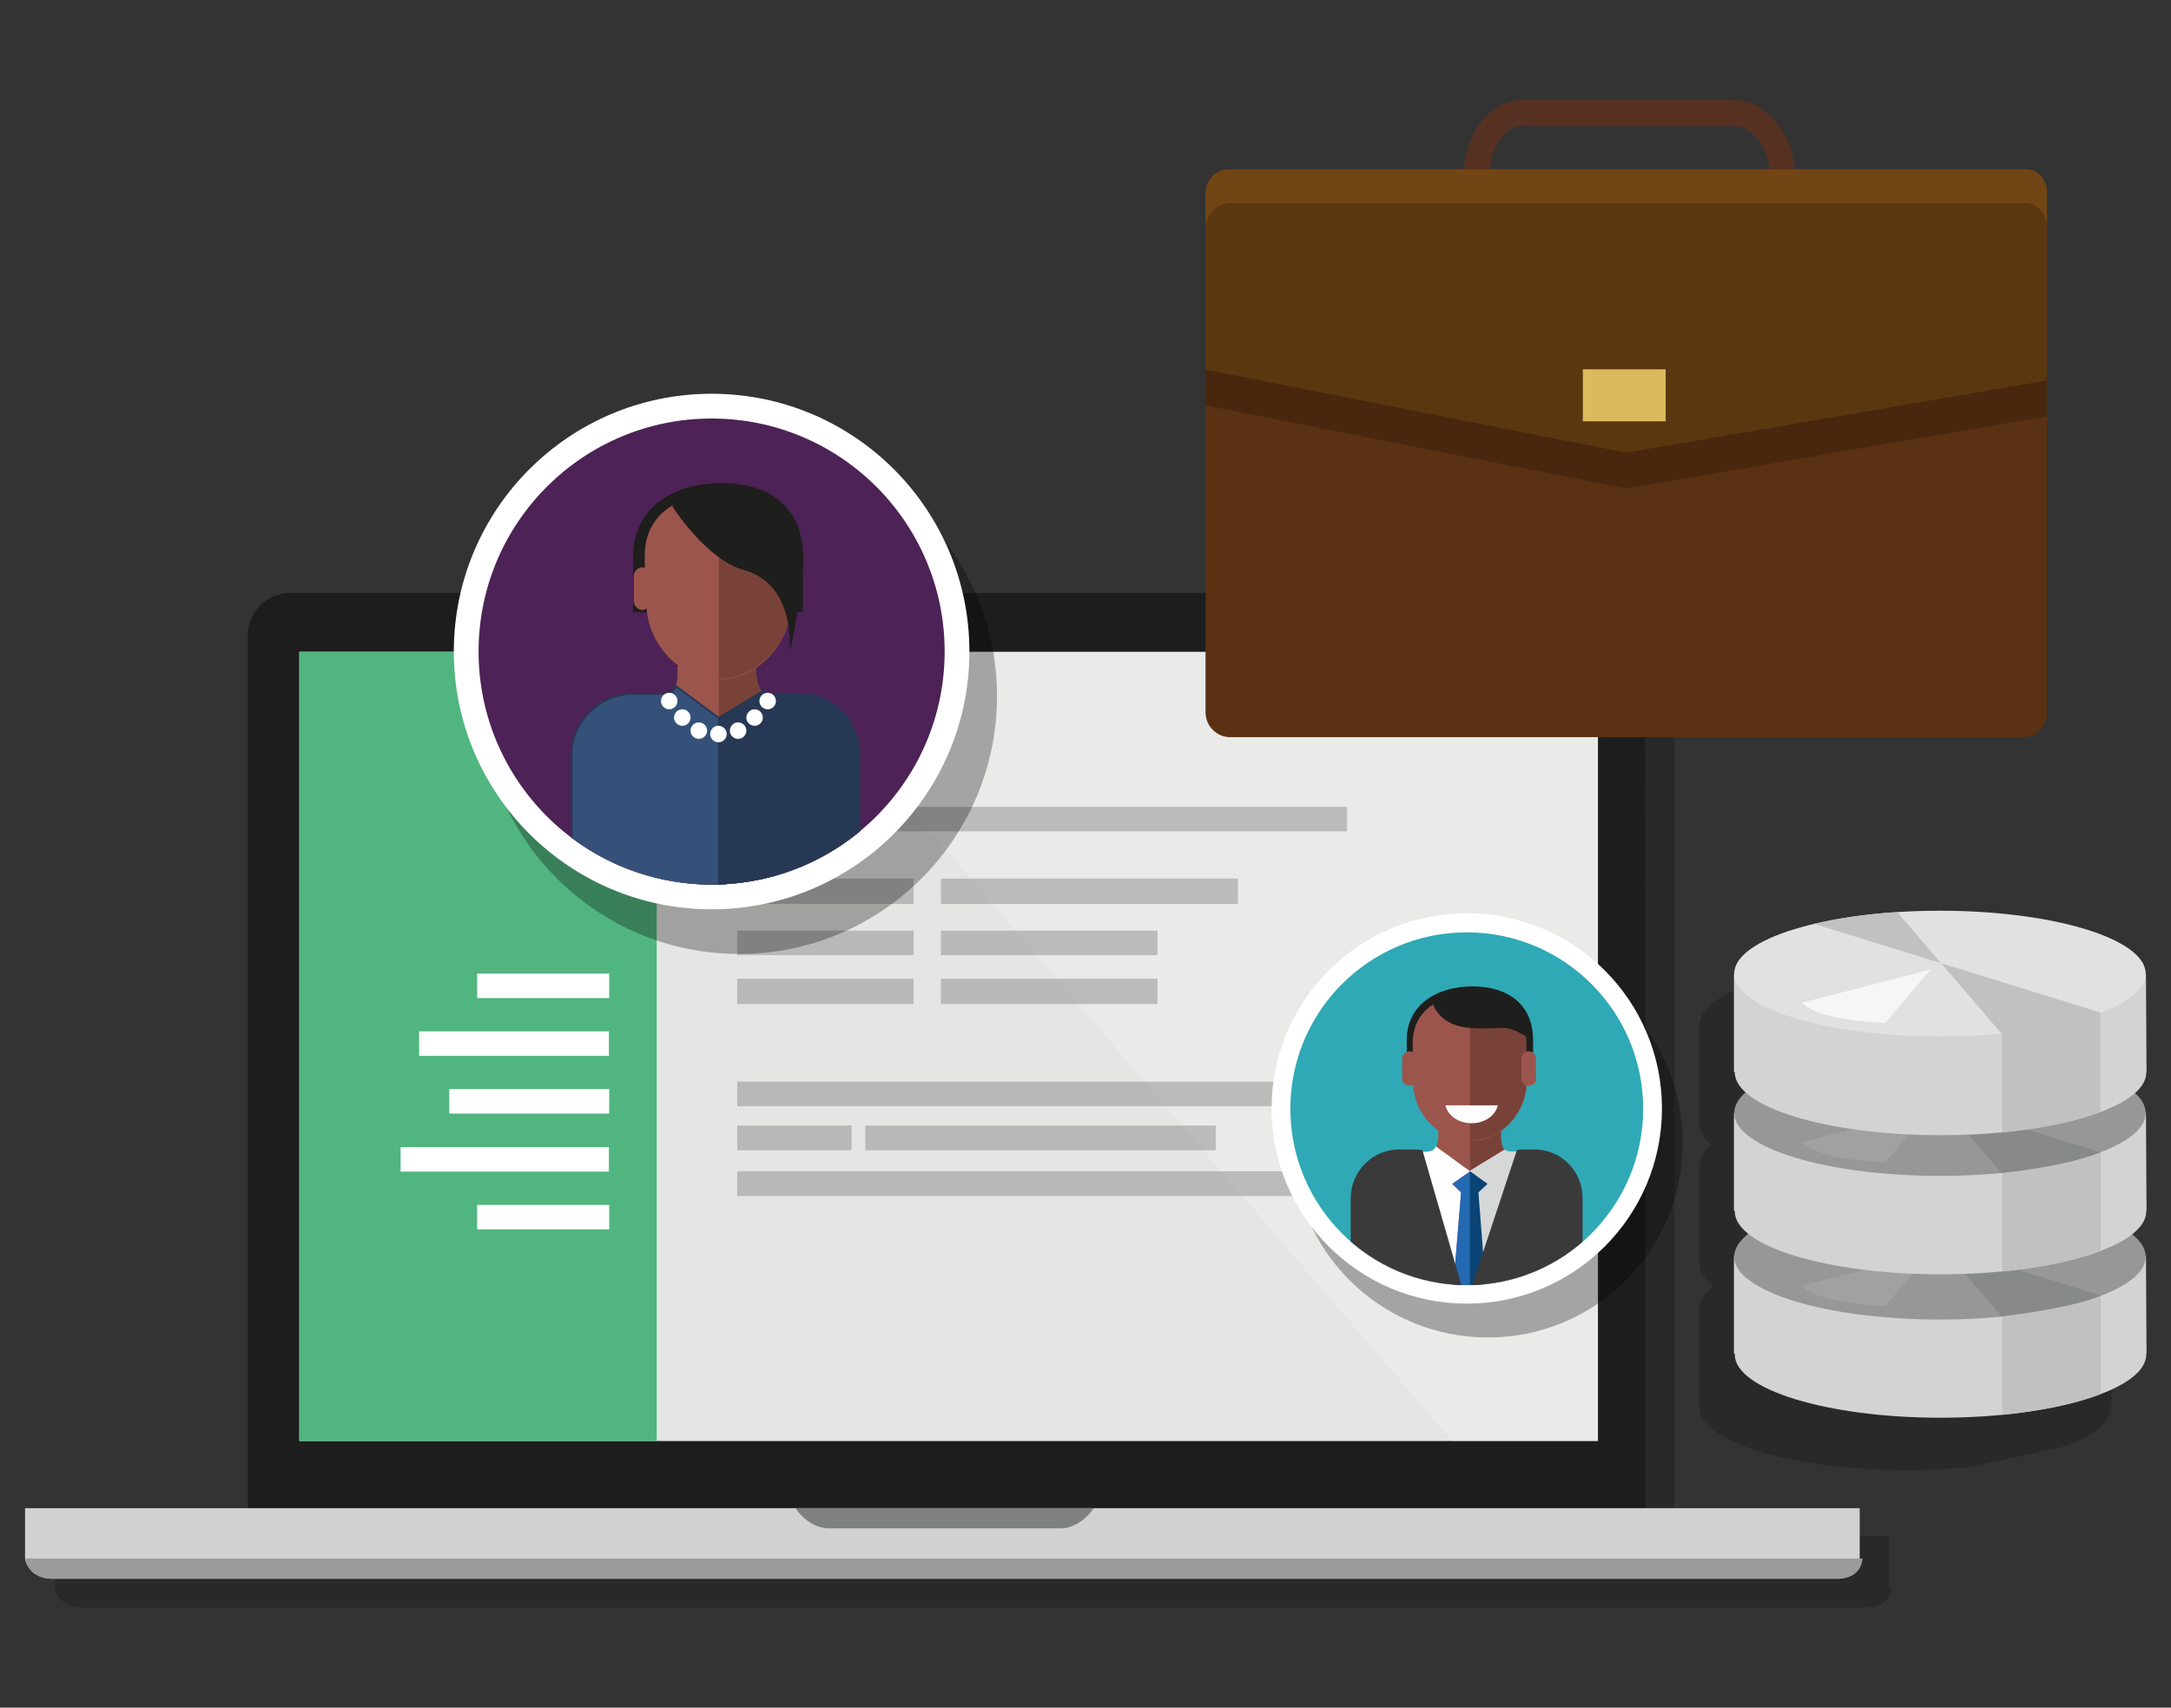 <?xml version="1.0" encoding="utf-8"?>
<!-- Generator: Adobe Illustrator 26.4.1, SVG Export Plug-In . SVG Version: 6.00 Build 0)  -->
<svg version="1.1" id="Layer_1" xmlns="http://www.w3.org/2000/svg" xmlns:xlink="http://www.w3.org/1999/xlink" x="0px" y="0px"
	 viewBox="0 0 763 600.2" style="enable-background:new 0 0 763 600.2;" xml:space="preserve">
<rect x="0" y="0" width="763" height="600.2" fill="#333333" stroke="none"/>
<style type="text/css">
	.st0{opacity:0.2;fill:#020203;enable-background:new    ;}
	.st1{fill:#1D1D1D;}
	.st2{fill:#D1D1D1;}
	.st3{fill:#9C9B9B;}
	.st4{fill:#7F8080;}
	.st5{fill:#E5E5E4;}
	.st6{opacity:0.2;fill:#FFFFFF;enable-background:new    ;}
	.st7{fill:#51B57F;}
	.st8{fill:#FFFFFF;}
	.st9{opacity:0.5;fill:#8C8C8C;enable-background:new    ;}
	.st10{opacity:0.3;fill:#020203;enable-background:new    ;}
	.st11{fill:#4D2256;}
	.st12{clip-path:url(#SVGID_00000092415241909466113710000017600141136370605966_);}
	.st13{fill:#9C554C;}
	.st14{fill:#794238;}
	.st15{fill:#1E1E1C;}
	.st16{fill:#35517A;stroke:#273855;stroke-width:0.617;stroke-miterlimit:10;}
	.st17{fill:#273855;stroke:#273855;stroke-width:0.617;stroke-miterlimit:10;}
	.st18{fill:#D3D3D3;}
	.st19{fill:#979797;}
	.st20{clip-path:url(#SVGID_00000093162120933392819230000015854471053239477395_);}
	.st21{fill:#888989;}
	.st22{clip-path:url(#SVGID_00000086660327375704452170000018272057828672920473_);}
	.st23{fill:#C2C1C1;}
	.st24{opacity:0.1;fill:#FFFFFF;enable-background:new    ;}
	.st25{clip-path:url(#SVGID_00000150824521398588260490000016331834105496716431_);}
	.st26{clip-path:url(#SVGID_00000101101079632493317480000002504806358137255045_);}
	.st27{fill:#E2E1E1;}
	.st28{clip-path:url(#SVGID_00000058577256555143244630000013003582469412030606_);}
	.st29{clip-path:url(#SVGID_00000050621348367850326550000010938953085368884665_);}
	.st30{opacity:0.7;fill:#FFFFFF;enable-background:new    ;}
	.st31{fill:#563122;}
	.st32{fill:#5A3112;}
	.st33{fill:#724514;}
	.st34{fill:#DBBA5D;}
	.st35{fill:#2FA9B6;}
	.st36{clip-path:url(#SVGID_00000075136746337379666350000012538242002412368299_);}
	.st37{fill:#D6D7D7;}
	.st38{fill:#A83C8E;}
	.st39{fill:#246AB2;}
	.st40{fill:#094474;}
	.st41{fill:#3B3A3A;}
	.st42{fill:#FDFDFD;}
</style>
<g id="Mask_Group_1" transform="translate(-140 -2688)">
	<g id="buyer" transform="translate(254.697 2688)">
		<g id="Group_236">
			<path id="Path_2035" class="st0" d="M550.1,557.7h-0.8c0,0-0.2-0.2-0.2-0.3v-17.4h-75.3V233.2c0-8.2-6.6-14.9-14.8-14.9
				c0,0-0.1,0-0.1,0H-2.4c-8.2,0-14.8,6.6-14.8,14.8c0,0,0,0,0,0.1v306.8h-78.3v17.4c0,1.1,0.3,2.2,0.9,3.1c1.7,3,5,4.7,8.4,4.5
				h627.6V565C546,565,549.7,562.7,550.1,557.7z"/>
			<path id="Path_2036" class="st0" d="M627.5,360.4h-0.3c-0.3-12-32.5-22-72.3-22c-5.2,0-10.3,0.2-15.1,0.4l-2.4-2.9l-37.8,3.5
				l11,3.5c-16.9,4-27.7,10.2-28,17.3h-0.2V395h0.2v0.1c0,2.5,1.4,5,4,7.3c-2.2,1.7-3.6,4.1-4,6.8h-0.2v34.6h0.2v0.3
				c0,2.8,1.7,5.5,4.8,8c-2.9,2.3-4.7,5-4.8,7.6h-0.2v34.8h0.2v0.1c0,12.2,32.4,22.1,72.3,22.1c7.6,0,15-0.4,21.9-1l34.6-7.4
				c9.9-3.8,15.7-8.4,15.7-13.7v-0.1h0.3v-34.8H627c-0.2-2.7-1.8-5.3-4.8-7.6c3.1-2.5,4.8-5.2,4.8-8v-0.3h0.3v-34.6H627
				c-0.4-2.7-1.8-5.2-4-6.9c2.6-2.2,4-4.7,4-7.2V395h0.3L627.5,360.4L627.5,360.4z"/>
			<g id="Group_218">
				<path id="Path_2037" class="st1" d="M463.6,537.7c0,8.2-6.7,14.9-14.9,14.9c0,0,0,0,0,0H-12.7c-8.2,0-14.9-6.7-14.9-14.9
					c0,0,0,0,0,0V223.3c0-8.2,6.7-14.9,14.9-14.9c0,0,0,0,0,0h461.3c8.2,0,14.9,6.7,14.9,14.9c0,0,0,0,0,0L463.6,537.7L463.6,537.7z
					"/>
				<path id="Path_2038" class="st2" d="M-105.9,530.1v17.2c0,3.7,4.4,7.6,9.4,7.6h627.6c4.2,0.1,7.7-3.1,7.8-7.3c0-0.1,0-0.2,0-0.3
					v-17.2H-105.9z"/>
				<path id="Path_2039" class="st3" d="M-105.7,547.8c0.5,4.7,4.6,7.1,9.3,7.1h627.6c4.7,0,8.3-2.4,8.7-7.1H-105.7z"/>
				<path id="Path_2040" class="st4" d="M164.9,530.1c2.6,3.9,7,7.1,11.9,7.1h81c5,0,9.3-3.3,11.9-7.1H164.9z"/>
				<rect id="Rectangle_241" x="-9.5" y="229.1" class="st5" width="456.4" height="277.4"/>
				<path id="Path_2041" class="st6" d="M395.7,506.5h51.2V229.1H158.2L395.7,506.5z"/>
				<rect id="Rectangle_242" x="-9.5" y="229.1" class="st7" width="125.6" height="277.4"/>
				<rect id="Rectangle_243" x="53" y="342.2" class="st8" width="46.4" height="8.6"/>
				<rect id="Rectangle_244" x="32.6" y="362.5" class="st8" width="66.7" height="8.6"/>
				<rect id="Rectangle_245" x="43.2" y="382.8" class="st8" width="56.2" height="8.6"/>
				<rect id="Rectangle_246" x="26.1" y="403.2" class="st8" width="73.2" height="8.6"/>
				<rect id="Rectangle_247" x="53" y="423.5" class="st8" width="46.4" height="8.6"/>
				<rect id="Rectangle_248" x="144.4" y="283.6" class="st9" width="214.3" height="8.6"/>
				<rect id="Rectangle_249" x="144.4" y="308.8" class="st9" width="62" height="8.9"/>
				<rect id="Rectangle_250" x="216" y="308.8" class="st9" width="104.4" height="8.9"/>
				<rect id="Rectangle_251" x="144.4" y="327.1" class="st9" width="62" height="8.6"/>
				<rect id="Rectangle_252" x="216" y="327.1" class="st9" width="76.1" height="8.6"/>
				<rect id="Rectangle_253" x="144.4" y="344" class="st9" width="62" height="8.9"/>
				<rect id="Rectangle_254" x="216" y="344" class="st9" width="76.1" height="8.9"/>
				<circle id="Ellipse_105" class="st10" cx="145.1" cy="244.7" r="90.6"/>
				<rect id="Rectangle_255" x="144.4" y="380.2" class="st9" width="214.3" height="8.6"/>
				<rect id="Rectangle_256" x="144.4" y="395.6" class="st9" width="40.2" height="8.7"/>
				<rect id="Rectangle_257" x="144.4" y="411.7" class="st9" width="233" height="8.7"/>
				<rect id="Rectangle_258" x="189.4" y="395.6" class="st9" width="123.2" height="8.7"/>
				<circle id="Ellipse_106" class="st8" cx="135.4" cy="229" r="90.6"/>
				<g id="Group_217">
					<circle id="Ellipse_107" class="st11" cx="135.4" cy="229" r="81.9"/>
					<g>
						<defs>
							<circle id="SVGID_1_" cx="135.4" cy="229" r="81.9"/>
						</defs>
						<clipPath id="SVGID_00000161631548956178302040000006323046888186256791_">
							<use xlink:href="#SVGID_1_"  style="overflow:visible;"/>
						</clipPath>
						<g id="Group_216" style="clip-path:url(#SVGID_00000161631548956178302040000006323046888186256791_);">
							<g id="Group_214">
								<path id="Path_2042" class="st13" d="M167,244.1h-6.6c-1.3,0-6.2,0.1-7.4-1.1c-1.3-1.3-1.9-4.9-1.9-6v-2.9h-27.7v2.9
									c0,1-0.2,4.7-1.6,6c-1.1,1.1-5.7,1.1-7,1.1h-7.1c-11.5,0-21.5,9.7-21.5,21.2v45.8h101.1v-45.8
									C187.4,253.8,178.4,244.1,167,244.1z"/>
								<path id="Path_2043" class="st14" d="M167,244.1h-6.6c-1.3,0-6.2,0.1-7.4-1.1c-1.3-1.3-1.9-4.9-1.9-6v-2.9h-13.2V311h49.4
									v-45.8C187.4,253.8,178.4,244.1,167,244.1z"/>
							</g>
							<path id="Path_2044" class="st15" d="M167.5,215.2v-19.4c0-17.7-11.8-26-28.6-26s-31.1,8.4-31.1,26v19.4L167.5,215.2z"/>
							<g id="Group_215">
								<path id="Path_2045" class="st13" d="M138.5,173.4c-14,0-26.6,7-26.6,21.8v17.8h0.6c0.5,13.4,11.7,25.8,25.4,25.8
									s24.9-12.4,25.4-25.8H163v-17.8C163,180.4,152.5,173.4,138.5,173.4z"/>
								<path id="Path_2046" class="st14" d="M138.8,173.4h-0.9v65.2c13.2,0,24.9-12.2,25.4-25.6H163v-17.8
									C163,180.4,152.8,173.4,138.8,173.4z"/>
							</g>
							<path id="Path_2047" class="st13" d="M114.2,210.9c0,1.8-1.4,3.4-3.2,3.5l0,0c-1.8-0.2-3.1-1.7-3-3.5v-8.1
								c-0.1-1.8,1.3-3.3,3-3.4l0,0c1.8,0.1,3.2,1.6,3.2,3.4V210.9z"/>
							<path id="Path_2048" class="st15" d="M121.6,178c0,0,11.9,18.7,25,22.3c21.2,5.8,14.9,34.8,16.8,26.7
								c1.4-5.9,4.8-28.4,4.2-32.7l-6.7-14.6l-13.9-6.2l-10.8-3.5l-12,3.5L121.6,178z"/>
							<path id="Path_2049" class="st16" d="M167,244.1h-6.6c-1.3,0-5.8,0.1-7-1.1h-0.1l-15.4,9.3l-15.1-11.2
								c-0.1,0.7-0.5,1.3-1,1.7c-1.1,1.1-5.6,1.1-7,1.1h-7.1c-11.5,0-21.5,9.7-21.5,21.2V311h101.1v-45.8
								C187.4,253.8,178.4,244.1,167,244.1z"/>
							<path id="Path_2050" class="st17" d="M167,244.1h-6.6c-1.3,0-5.8,0.1-7-1.1h-0.1l-15.4,9.4V311h49.4v-45.8
								C187.4,253.8,178.4,244.1,167,244.1z"/>
							<path id="Path_2051" class="st8" d="M140.7,258c0,1.6-1.3,2.9-2.9,2.9s-2.9-1.3-2.9-2.9c0-1.6,1.3-2.9,2.9-2.9
								c1.5,0,2.8,1.2,2.9,2.7C140.7,257.9,140.7,257.9,140.7,258z"/>
							<path id="Path_2052" class="st8" d="M133.8,256.8c0,1.6-1.3,2.9-2.9,2.9c-1.6,0-2.9-1.3-2.9-2.9c0-1.6,1.3-2.9,2.9-2.9
								C132.5,253.9,133.8,255.2,133.8,256.8z"/>
							<path id="Path_2053" class="st8" d="M128,252.2c0,1.6-1.3,2.9-2.9,2.9s-2.9-1.3-2.9-2.9s1.3-2.9,2.9-2.9
								C126.7,249.3,128,250.6,128,252.2z"/>
							<path id="Path_2054" class="st8" d="M123.4,246.4c0,1.6-1.3,2.9-2.9,2.9s-2.9-1.3-2.9-2.9s1.3-2.9,2.9-2.9
								C122.1,243.5,123.4,244.8,123.4,246.4z"/>
							<path id="Path_2055" class="st8" d="M141.8,256.8c0,1.6,1.3,2.9,2.9,2.9s2.9-1.3,2.9-2.9c0-1.6-1.3-2.9-2.9-2.9
								C143.1,253.9,141.9,255.2,141.8,256.8z"/>
							<path id="Path_2056" class="st8" d="M147.6,252.2c0,1.6,1.3,2.9,2.9,2.9s2.9-1.3,2.9-2.9s-1.3-2.9-2.9-2.9
								C148.9,249.3,147.7,250.6,147.6,252.2z"/>
							<path id="Path_2057" class="st8" d="M152.2,246.4c0,1.6,1.3,2.9,2.9,2.9c1.6,0,2.9-1.3,2.9-2.9s-1.3-2.9-2.9-2.9
								C153.5,243.5,152.2,244.8,152.2,246.4z"/>
						</g>
					</g>
				</g>
			</g>
			<g id="Group_234">
				<g id="Group_223">
					<path id="Path_2058" class="st18" d="M639.5,441.4h-28.9v17c-14.3-3-28.8-4.5-43.4-4.3c-14.6-0.1-29.2,1.4-43.4,4.3v-17h-29.1
						v34.4h0.3v0.3c0,12.2,32.4,22.2,72.3,22.2c39.9,0,72.3-10,72.3-22.2v-0.3h0.1L639.5,441.4L639.5,441.4z"/>
					<g id="Group_220">
						<path id="Path_2059" class="st19" d="M639.4,441.7c0,12.2-32.4,22.1-72.3,22.1s-72.3-9.9-72.3-22.1s32.4-22.1,72.3-22.1
							C607,419.5,639.4,429.5,639.4,441.7z"/>
						<g>
							<defs>
								<path id="SVGID_00000122689661393627962270000011398541963686963590_" d="M639.4,441.7c0,12.2-32.4,22.1-72.3,22.1
									s-72.3-9.9-72.3-22.1s32.4-22.1,72.3-22.1C607,419.5,639.4,429.5,639.4,441.7z"/>
							</defs>
							<clipPath id="SVGID_00000116927512444884338840000009505039052049525650_">
								<use xlink:href="#SVGID_00000122689661393627962270000011398541963686963590_"  style="overflow:visible;"/>
							</clipPath>
							<g id="Group_219" style="clip-path:url(#SVGID_00000116927512444884338840000009505039052049525650_);">
								<path id="Path_2060" class="st21" d="M511.8,420.7l117.3,36.3l-35.8,11l-43.7-50.9L511.8,420.7z"/>
							</g>
						</g>
					</g>
					<g id="Group_222">
						<g>
							<defs>
								<path id="SVGID_00000114047120742327876900000004078270558231527578_" d="M639.5,441.4h-28.9v17c-14.3-3-28.8-4.5-43.4-4.3
									c-14.6-0.1-29.2,1.4-43.4,4.3v-17h-29.1v34.4h0.3v0.3c0,12.2,32.4,22.2,72.3,22.2c39.9,0,72.3-10,72.3-22.2v-0.3h0.1
									L639.5,441.4L639.5,441.4z"/>
							</defs>
							<clipPath id="SVGID_00000001665325089807715060000005995479068046499750_">
								<use xlink:href="#SVGID_00000114047120742327876900000004078270558231527578_"  style="overflow:visible;"/>
							</clipPath>
							<g id="Group_221" style="clip-path:url(#SVGID_00000001665325089807715060000005995479068046499750_);">
								<path id="Path_2062" class="st23" d="M623.6,505H589v-42.3c26.8-3.4,34.6-7.2,34.6-7.2L623.6,505z"/>
							</g>
						</g>
					</g>
					<path id="Path_2064" class="st24" d="M518.7,451.9c5.3,6.5,29.2,7.1,29.2,7.1l15.9-18.7L518.7,451.9z"/>
				</g>
				<g id="Group_228">
					<path id="Path_2065" class="st18" d="M639.5,391.1h-28.9V408c-14.3-3-28.8-4.5-43.4-4.3c-14.6-0.1-29.2,1.4-43.4,4.3v-16.8
						h-29.1v34.4h0.3v0.2c0,12.2,32.4,22.1,72.3,22.1c39.9,0,72.3-9.9,72.3-22.1v-0.2h0.1L639.5,391.1L639.5,391.1z"/>
					<g id="Group_225">
						<path id="Path_2066" class="st19" d="M639.4,391.2c0,12.2-32.4,22.1-72.3,22.1s-72.3-9.9-72.3-22.1s32.4-22.1,72.3-22.1
							S639.4,379,639.4,391.2z"/>
						<g>
							<defs>
								<ellipse id="SVGID_00000014604367530866135840000004367124794218377872_" cx="567.2" cy="391.2" rx="72.3" ry="22.1"/>
							</defs>
							<clipPath id="SVGID_00000178901677979750935860000006377270650533612712_">
								<use xlink:href="#SVGID_00000014604367530866135840000004367124794218377872_"  style="overflow:visible;"/>
							</clipPath>
							<g id="Group_224" style="clip-path:url(#SVGID_00000178901677979750935860000006377270650533612712_);">
								<path id="Path_2067" class="st21" d="M511.8,370.4l117.3,36.3l-35.8,10.9l-43.7-50.8L511.8,370.4z"/>
							</g>
						</g>
					</g>
					<g id="Group_227">
						<g>
							<defs>
								<path id="SVGID_00000073714351011333653920000001007683855194997380_" d="M639.5,391.1h-28.9V408c-14.3-3-28.8-4.5-43.4-4.3
									c-14.6-0.1-29.2,1.4-43.4,4.3v-16.8h-29.1v34.4h0.3v0.2c0,12.2,32.4,22.1,72.3,22.1c39.9,0,72.3-9.9,72.3-22.1v-0.2h0.1
									L639.5,391.1L639.5,391.1z"/>
							</defs>
							<clipPath id="SVGID_00000115507252885260108360000007069194029898602388_">
								<use xlink:href="#SVGID_00000073714351011333653920000001007683855194997380_"  style="overflow:visible;"/>
							</clipPath>
							<g id="Group_226" style="clip-path:url(#SVGID_00000115507252885260108360000007069194029898602388_);">
								<path id="Path_2069" class="st23" d="M623.6,454.7H589v-42.3c26.8-3.4,34.6-7.2,34.6-7.2L623.6,454.7z"/>
							</g>
						</g>
					</g>
					<path id="Path_2071" class="st24" d="M518.7,401.4c5.3,6.5,29.2,7.1,29.2,7.1l15.9-18.7L518.7,401.4z"/>
				</g>
				<g id="Group_233">
					<path id="Path_2072" class="st18" d="M639.5,342.2h-28.9V359c-14.3-3-28.8-4.5-43.4-4.3c-14.6-0.1-29.2,1.4-43.4,4.3v-16.8
						h-29.1v34.6h0.3v0.1c0,12.2,32.4,22.1,72.3,22.1c39.9,0,72.3-9.8,72.3-22v-0.1h0.1L639.5,342.2L639.5,342.2z"/>
					<g id="Group_230">
						<path id="Path_2073" class="st27" d="M639.4,342.2c0,12.2-32.4,22.1-72.3,22.1s-72.3-9.9-72.3-22.1s32.4-22.1,72.3-22.1
							S639.4,330,639.4,342.2z"/>
						<g>
							<defs>
								<ellipse id="SVGID_00000061462079321932526070000000593109452658131094_" cx="567.2" cy="342.2" rx="72.3" ry="22.1"/>
							</defs>
							<clipPath id="SVGID_00000122682457706439827320000009740155821464069282_">
								<use xlink:href="#SVGID_00000061462079321932526070000000593109452658131094_"  style="overflow:visible;"/>
							</clipPath>
							<g id="Group_229" style="clip-path:url(#SVGID_00000122682457706439827320000009740155821464069282_);">
								<path id="Path_2074" class="st23" d="M511.8,321.3l117.3,36.3l-35.8,11l-43.7-50.9L511.8,321.3z"/>
							</g>
						</g>
					</g>
					<g id="Group_232">
						<g>
							<defs>
								<path id="SVGID_00000000220781278863040560000009972119897240055956_" d="M639.5,342.2h-28.9V359c-14.3-3-28.8-4.5-43.4-4.3
									c-14.6-0.1-29.2,1.4-43.4,4.3v-16.8h-29.1v34.6h0.3v0.1c0,12.2,32.4,22.1,72.3,22.1c39.9,0,72.3-9.8,72.3-22v-0.1h0.1
									L639.5,342.2L639.5,342.2z"/>
							</defs>
							<clipPath id="SVGID_00000093858616008242367090000016181683488864799900_">
								<use xlink:href="#SVGID_00000000220781278863040560000009972119897240055956_"  style="overflow:visible;"/>
							</clipPath>
							<g id="Group_231" style="clip-path:url(#SVGID_00000093858616008242367090000016181683488864799900_);">
								<path id="Path_2076" class="st23" d="M623.6,405.9H589v-53h23.7l10.8,3.2V405.9z"/>
							</g>
						</g>
					</g>
					<path id="Path_2078" class="st30" d="M518.7,352.4c5.3,6.5,29.2,7.1,29.2,7.1l15.9-18.7L518.7,352.4z"/>
				</g>
			</g>
			<g id="Group_235">
				<path id="Path_2079" class="st31" d="M494.6,107.8h-74c-11.4,0-20.9-10.9-20.9-24.9V61.5c0-14,9.4-26.4,20.9-26.4h74
					c11.4,0,21.5,12.4,21.5,26.4V83C516,96.9,506,107.8,494.6,107.8z M420.6,44.2c-6.8,0-11.7,7.9-11.7,17.2V83
					c0,9.3,4.9,17.7,11.7,17.7h74c6.8,0,12.7-8.5,12.7-17.7V61.5c0-9.3-6-17.2-12.7-17.2H420.6z"/>
				<path id="Path_2080" class="st32" d="M604.7,250.4c0.2,4.7-3.5,8.6-8.1,8.7c0,0,0,0,0,0H317.5c-4.7-0.1-8.5-4-8.5-8.7V67.7
					c0-4.6,3.8-8.3,8.3-8.2c0.1,0,0.1,0,0.2,0h279.1c4.4-0.1,8.1,3.4,8.1,7.8c0,0.1,0,0.2,0,0.4V250.4z"/>
				<path id="Path_2081" class="st33" d="M456.8,159.1l147.9-25.4V67.8c0-4.7-2.9-8.3-7.5-8.3H317.5c-4.6-0.1-8.4,3.6-8.5,8.2
					c0,0,0,0.1,0,0.1v62.1L456.8,159.1z"/>
				<path id="Path_2082" class="st0" d="M456.8,171.7l147.9-25.4V80.4c0-4.7-2.9-9-7.5-9H317.5c-4.8,0.3-8.5,4.2-8.5,9v62.1
					L456.8,171.7z"/>
				<rect id="Rectangle_259" x="441.6" y="129.8" class="st34" width="29.1" height="18.3"/>
			</g>
		</g>
		<g id="Group_242">
			<path id="Path_2083" class="st10" d="M476.7,401.6c0,37.9-30.7,68.6-68.6,68.5s-68.6-30.7-68.5-68.6c0-37.8,30.7-68.5,68.5-68.5
				C446,333,476.7,363.7,476.7,401.6C476.7,401.6,476.7,401.6,476.7,401.6z"/>
			<circle id="Ellipse_109" class="st8" cx="400.8" cy="389.6" r="68.6"/>
			<g id="Group_241">
				<circle id="Ellipse_110" class="st35" cx="400.8" cy="389.7" r="62"/>
				<g>
					<defs>
						<circle id="SVGID_00000077283129052692298570000004985527448752793486_" cx="400.8" cy="389.7" r="62"/>
					</defs>
					<clipPath id="SVGID_00000025420820852920643590000008696371694085703600_">
						<use xlink:href="#SVGID_00000077283129052692298570000004985527448752793486_"  style="overflow:visible;"/>
					</clipPath>
					<g id="Group_240" style="clip-path:url(#SVGID_00000025420820852920643590000008696371694085703600_);">
						<g id="Group_237">
							<path id="Path_2084" class="st13" d="M424.7,404.8h-5.2c-1,0-4.7,0.2-5.5-0.7c-1-1-1.2-3.7-1.2-4.6v-2.7h-22v2.7
								c0,0.9-0.3,3.5-1.3,4.6c-1,1-4.6,0.7-5.6,0.7h-5.5c-9,0-16.1,8-16.1,17V458h78.5v-36.2C440.6,412.7,433.7,404.8,424.7,404.8z
								"/>
							<path id="Path_2085" class="st14" d="M424.7,404.8h-5.2c-1,0-4.7,0.2-5.5-0.7c-1-1-1.2-3.7-1.2-4.6v-2.7H402v61h38.7v-36.2
								C440.6,412.7,433.7,404.8,424.7,404.8z"/>
						</g>
						<path id="Path_2086" class="st15" d="M424.1,379.6v-14c0-12.8-9.1-18.9-21.3-18.9c-12.1,0-23.1,6.1-23.1,18.9v14H424.1z"/>
						<g id="Group_238">
							<path id="Path_2087" class="st13" d="M402.6,349.5c-11.1,0-20.8,5.5-20.8,17.1v14.2h0.1c0.4,11,9.2,20.2,20,20.2
								c10.8,0,19.6-9.3,20-20.2h-0.2v-14.2C421.7,355,413.6,349.5,402.6,349.5z"/>
							<path id="Path_2088" class="st14" d="M402.6,349.5h-0.7v51.3c10.8,0,19.5-9,19.9-20h-0.2v-14.2
								C421.7,355,413.6,349.5,402.6,349.5z"/>
						</g>
						<path id="Path_2089" class="st13" d="M425.2,379c0.1,1.4-1,2.5-2.4,2.6c-0.1,0-0.1,0-0.2,0h-0.2c-1.3,0-2.4-1.1-2.4-2.4
							c0-0.1,0-0.1,0-0.2v-6.7c-0.1-1.4,0.9-2.6,2.3-2.8c0,0,0.1,0,0.1,0h0.2c1.5,0.1,2.6,1.3,2.5,2.7c0,0,0,0,0,0V379z"/>
						<path id="Path_2090" class="st13" d="M383.2,379c0.1,1.3-0.9,2.5-2.2,2.6c-0.1,0-0.1,0-0.2,0h-0.2c-1.4,0-2.5-1.1-2.5-2.4
							c0-0.1,0-0.1,0-0.2v-6.7c-0.1-1.4,1-2.7,2.5-2.8c0,0,0,0,0,0h0.2c1.4,0.1,2.5,1.3,2.4,2.7c0,0,0,0.1,0,0.1V379z"/>
						<path id="Path_2091" class="st15" d="M389,353.1c0,0,2.2,7.4,12.8,8.2c10.6,0.8,12.2-1.4,17.9,1.9s2.8,0.9,2.8,0.9l-4.3-10.8
							l-9.3-3.8l-8.3-2.1l-9.6,2.1L389,353.1z"/>
						<path id="Path_2092" class="st8" d="M424.7,404.8h-5.2c-1,0-4.6,0.2-5.5-0.7c0,0,0,0.1-0.1,0.1c0,0,0,0,0,0l-12.1,7.4
							l-11.9-8.7c-0.1,0.5-0.4,0.9-0.8,1.2c-1,1-4.4,0.7-5.5,0.7h-5.5c-9,0-16.1,8-16.1,17v36.2h78.5v-36.2
							C440.6,412.7,433.7,404.8,424.7,404.8z"/>
						<path id="Path_2093" class="st37" d="M424.7,404.8h-5.2c-1,0-4.6,0.2-5.5-0.7v0.1l-12.1,7.4v46.2h38.7v-36.2
							C440.6,412.7,433.7,404.8,424.7,404.8z"/>
						<path id="Path_2094" class="st38" d="M402,411.7l-6.3,4.4l3.1,3l-3.2,38.8h6.4V411.7z"/>
						<path id="Path_2095" class="st39" d="M402,411.7l-6.3,4.4l3.1,3l-3.2,38.8h6.4V411.7z"/>
						<path id="Path_2096" class="st40" d="M402,411.7l6.1,4.4l-3.2,3l3,38.8h-6V411.7z"/>
						<g id="Group_239">
							<path id="Path_2097" class="st41" d="M424.9,404h-5.5c-0.3,0-0.6,0.3-1,0.3l-17.8,53.7h40.9v-36.7
								C441.6,411.8,434.2,404.2,424.9,404z"/>
							<path id="Path_2098" class="st41" d="M382.6,404h-5.8c-9.4,0.2-16.8,7.9-16.8,17.2v36.7h40.7l-15.5-53.7
								C384.3,404.1,383.4,404.1,382.6,404z"/>
						</g>
						<path id="Path_2099" class="st42" d="M393.3,388.5c0.8,3.6,4.6,6.3,9.2,6.3s8.4-2.7,9.2-6.3H393.3z"/>
					</g>
				</g>
			</g>
		</g>
	</g>
</g>
</svg>
